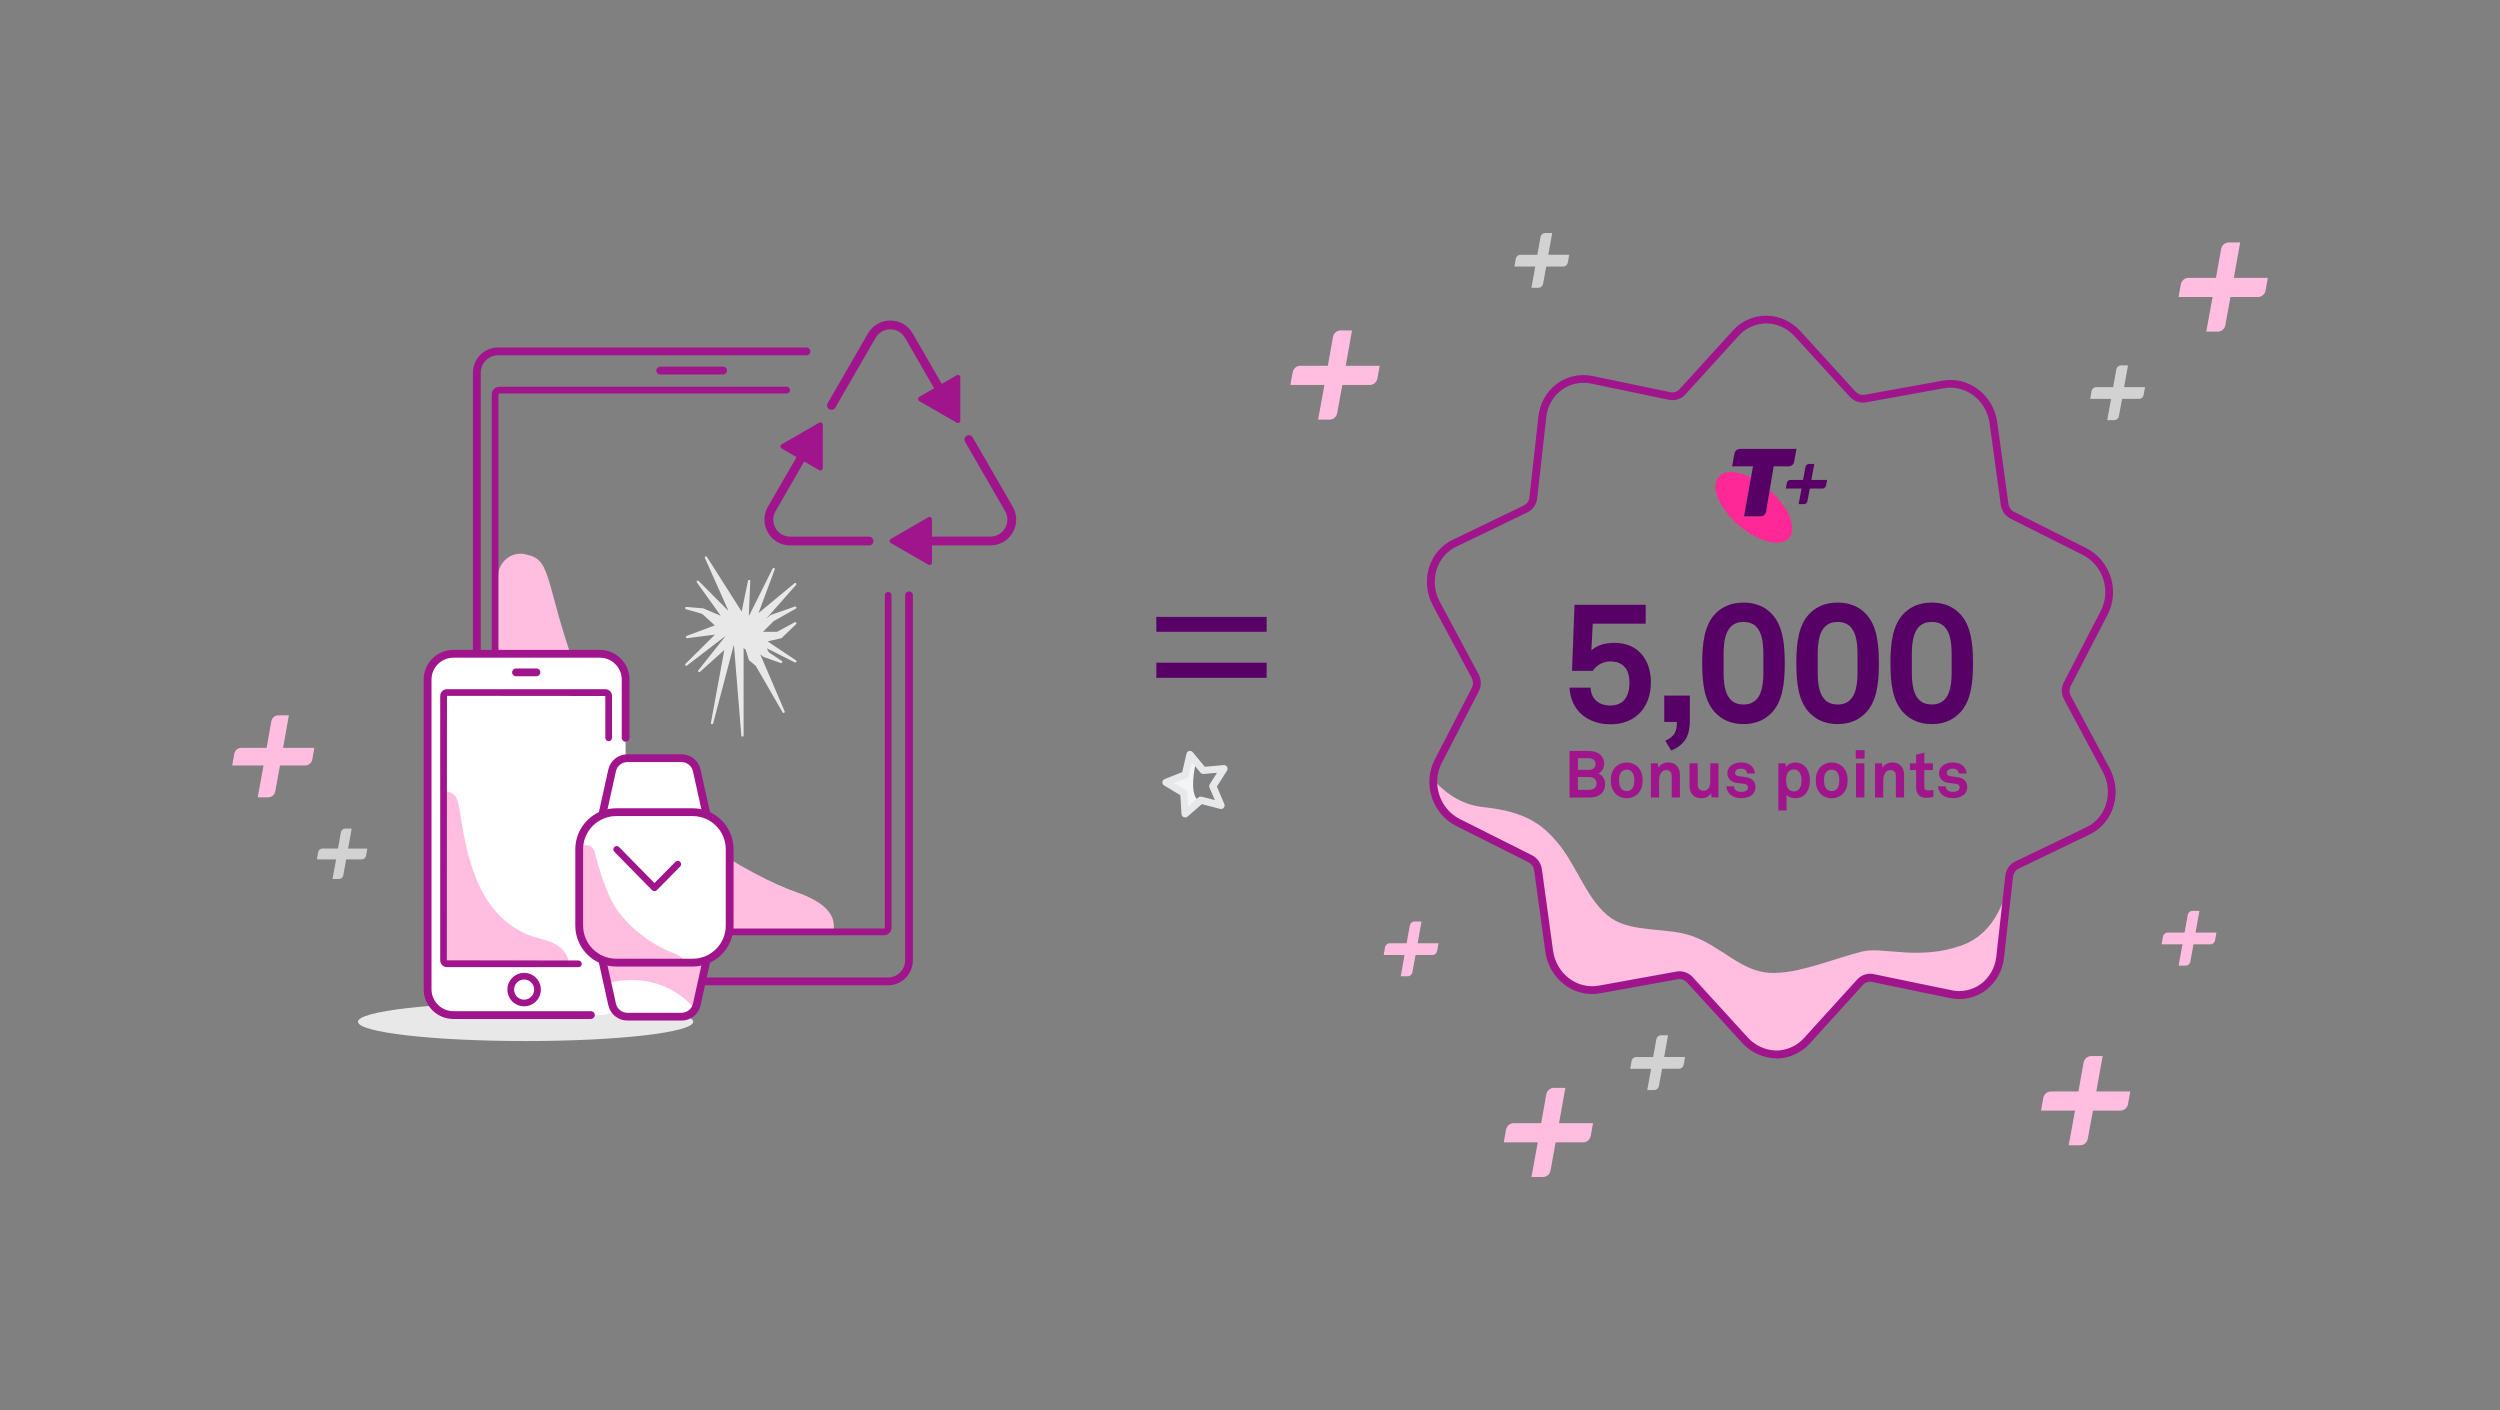 <?xml version="1.0" encoding="UTF-8"?><svg id="b" xmlns="http://www.w3.org/2000/svg" width="656" height="370" viewBox="0 0 656 370"><rect x="0" y="0" width="656" height="370" fill="#808080" stroke="none"/><path d="M185.07,251.06c0,.52-.1,1.03-.3,1.51-.2,.48-.48,.91-.85,1.28-.37,.37-.79,.66-1.28,.86-.48,.2-.98,.3-1.51,.3s-1.02-.1-1.51-.3c-.48-.2-.91-.49-1.28-.86-.37-.37-.65-.8-.85-1.28-.2-.48-.3-.99-.3-1.51s.1-1.03,.3-1.51c.2-.48,.48-.91,.85-1.28,.37-.37,.79-.66,1.28-.86,.48-.2,.98-.3,1.51-.3s1.02,.1,1.51,.3c.48,.2,.91,.49,1.28,.86,.37,.37,.65,.8,.85,1.28,.2,.48,.3,.99,.3,1.51Z" fill="#fff"/><path d="M181.14,256.04c-.66,0-1.29-.13-1.9-.38-.6-.25-1.14-.61-1.61-1.08-.46-.47-.82-1.01-1.08-1.61-.25-.61-.38-1.25-.38-1.9s.13-1.29,.38-1.9c.25-.61,.61-1.15,1.07-1.61,.46-.47,1.01-.83,1.61-1.08,1.22-.5,2.59-.5,3.8,0,.61,.25,1.15,.62,1.61,1.08,.46,.46,.82,1.01,1.07,1.61,.25,.6,.38,1.24,.38,1.9s-.13,1.3-.38,1.9c-.25,.6-.61,1.15-1.07,1.61-.46,.46-1,.83-1.61,1.08-.61,.25-1.25,.38-1.9,.38Zm0-7.9c-.39,0-.75,.07-1.11,.22-.36,.15-.67,.36-.94,.63-.27,.28-.48,.59-.63,.95-.15,.36-.22,.73-.22,1.12s.07,.76,.22,1.12c.15,.36,.36,.67,.63,.95,.28,.27,.59,.48,.94,.63,.72,.3,1.51,.3,2.23,0,.36-.15,.67-.36,.94-.63,.28-.28,.48-.59,.63-.95,.15-.36,.22-.73,.22-1.12s-.07-.76-.22-1.12c-.15-.36-.36-.67-.63-.95-.27-.27-.59-.49-.94-.63-.36-.15-.72-.22-1.11-.22Z" fill="#a0148c"/><path d="M130.67,151.32v91.44c0,.58,.48,1.06,1.06,1.06h87.03c.52-4.02-2.75-7.27-9.82-9.73-10.59-3.69-41.66-19.5-53.77-48.16-12.11-28.66-9.67-38.25-15.89-40.1-.46-.14-.91-.26-1.34-.37-3.7-.92-7.27,2.03-7.27,5.86" fill="#ffbedf" fill-rule="evenodd"/><path d="M233.01,258.54h-102.35c-.87,0-1.71-.17-2.51-.5-.8-.33-1.51-.81-2.13-1.43-.61-.62-1.09-1.33-1.42-2.14s-.5-1.65-.5-2.52V97.78c0-.87,.17-1.71,.5-2.52,.33-.8,.81-1.52,1.42-2.14,.62-.62,1.33-1.1,2.13-1.43,.8-.33,1.65-.5,2.51-.5h80.97c.56,0,1.02,.46,1.02,1.02s-.46,1.02-1.02,1.02h-80.97c-.59,0-1.18,.12-1.72,.35-.55,.23-1.04,.56-1.46,.98-.42,.42-.75,.92-.98,1.47-.23,.56-.35,1.13-.35,1.74V251.96c0,.6,.12,1.18,.35,1.74,.23,.56,.55,1.04,.98,1.47,.43,.43,.91,.75,1.46,.98,.55,.23,1.13,.35,1.72,.35h102.35c.6,0,1.17-.12,1.72-.35,.56-.23,1.04-.55,1.46-.98,.43-.43,.75-.91,.98-1.47,.23-.55,.34-1.14,.34-1.74v-95.75c0-.56,.46-1.02,1.02-1.02s1.02,.46,1.02,1.02v95.75c0,.87-.17,1.72-.5,2.52-.33,.8-.81,1.52-1.42,2.14-.61,.62-1.33,1.1-2.13,1.43-.8,.33-1.64,.5-2.51,.5Z" fill="#a0148c"/><path d="M189.75,98.26h-16.52c-.56,0-1.02-.46-1.02-1.02s.46-1.02,1.02-1.02h16.52c.56,0,1.02,.46,1.02,1.02s-.46,1.02-1.02,1.02Z" fill="#a0148c"/><path d="M231.93,245.41h-100.89c-.54,0-1.03-.2-1.42-.59-.38-.38-.59-.87-.59-1.42V103.49c0-.54,.2-1.04,.59-1.42,.38-.38,.87-.59,1.42-.59h75.38c.48,0,.88,.39,.88,.88s-.39,.88-.88,.88h-75.38c-.08,0-.12,.02-.17,.07-.06,.06-.07,.1-.07,.18V243.4c0,.08,.02,.12,.07,.18,.06,.06,.1,.07,.18,.07h100.89c.08,0,.12-.02,.17-.07,.06-.06,.07-.1,.07-.18v-87.19c0-.48,.39-.88,.88-.88s.88,.39,.88,.88v87.19c0,.54-.2,1.04-.59,1.42-.38,.38-.87,.59-1.42,.59Z" fill="#a0148c"/><path d="M228.02,143.12h-20.66c-2.45,0-4.64-1.26-5.86-3.38-1.22-2.12-1.22-4.65,0-6.77l10.18-17.64c.32-.55,1.02-.75,1.58-.42,.55,.32,.74,1.03,.42,1.58l-10.18,17.64c-.81,1.4-.81,3.06,0,4.46,.81,1.4,2.25,2.23,3.86,2.23h20.66c.64,0,1.16,.52,1.16,1.16s-.52,1.16-1.16,1.16Z" fill="#a0148c"/><path d="M259.88,143.12h-20.14c-.64,0-1.16-.52-1.16-1.16s.52-1.16,1.16-1.16h20.14c1.61,0,3.06-.83,3.86-2.23,.8-1.4,.8-3.06,0-4.45l-10.51-18.2c-.32-.55-.13-1.26,.42-1.58,.56-.32,1.26-.13,1.58,.42l10.51,18.2c1.22,2.12,1.22,4.65,0,6.77-1.22,2.12-3.42,3.39-5.86,3.39Z" fill="#a0148c"/><path d="M218.18,107.54c-.2,0-.39-.05-.58-.15-.55-.32-.74-1.03-.42-1.58l10.58-18.32c1.22-2.12,3.41-3.38,5.86-3.38h0c2.45,0,4.64,1.26,5.86,3.38l9.92,17.18c.32,.55,.13,1.26-.42,1.58-.55,.32-1.26,.13-1.58-.42l-9.92-17.18c-.81-1.4-2.25-2.23-3.86-2.23s-3.05,.83-3.86,2.23l-10.58,18.32c-.21,.37-.6,.58-1,.58Z" fill="#a0148c"/><path d="M214.94,110.92l-9.82,5.67c-.42,.25-.42,.86,0,1.1l9.82,5.67c.42,.25,.96-.06,.96-.55v-11.34c0-.49-.53-.8-.96-.55Z" fill="#a0148c"/><path d="M251.03,98.47l-9.82,5.67c-.42,.25-.42,.86,0,1.1l9.82,5.67c.42,.25,.96-.06,.96-.55v-11.34c0-.49-.53-.8-.96-.55Z" fill="#a0148c"/><path d="M243.59,135.73l-9.82,5.67c-.42,.25-.42,.86,0,1.1l9.82,5.67c.42,.25,.96-.06,.96-.55v-11.34c0-.49-.53-.8-.96-.55Z" fill="#a0148c"/><path d="M205.18,167.36l3.71-3.59c.11-.11,.12-.28,.03-.4-.09-.12-.26-.16-.39-.09l-4.62,2.5h-3.7l2.8-2.8,5.81-3.27c.14-.08,.19-.25,.13-.39-.06-.14-.23-.21-.38-.16l-6.29,2.2s-.07,.03-.09,.05l-1.18,.98,7.89-8.92c.1-.12,.1-.3-.01-.41-.11-.11-.29-.12-.41-.02l-9.45,7.83,4.26-11.45c.06-.15-.02-.32-.16-.38-.15-.07-.32,0-.39,.14l-6.13,12.29-.12-.04,.38-8.95c0-.16-.11-.29-.27-.31-.16-.03-.3,.08-.33,.24l-1.66,8.06-9.11-14.33c-.08-.13-.26-.18-.4-.11-.14,.08-.2,.25-.13,.39l6.06,13.61,.1,.27-7.82-7.87c-.11-.11-.29-.12-.41-.02-.12,.1-.14,.28-.05,.41l6.29,8.77-4.56-1.94s-.06-.02-.09-.02l-4.39-.37c-.15,0-.29,.09-.32,.25-.03,.15,.07,.3,.22,.35,1.92,.53,4.08,1.15,4.28,1.25,.13,.1,1.91,1.74,3.28,2.99l-7.39,2.77c-.14,.05-.23,.21-.19,.36,.04,.15,.16,.25,.33,.23l7.3-.94-7.75,7.67c-.11,.11-.12,.29-.01,.41,.11,.12,.29,.14,.41,.04l10.19-7.82c-1.18,1.52-4.72,5.96-7.2,9.06-.1,.12-.09,.3,.03,.41,.12,.11,.29,.11,.41,0l6.37-5.74-3.52,19.12c-.03,.16,.07,.32,.23,.35,.17,.03,.32-.06,.36-.22l5.38-20.4h.08l1.93,23.62c.01,.16,.14,.28,.3,.28h.01c.16,0,.29-.14,.29-.3v-22.94l.29,.23c.06,.05,.13,.08,.21,.07l.86,2.79c.02,.06,.05,.11,.1,.15l1.71,1.39,7.06,12.24c.08,.14,.25,.19,.4,.12,.14-.07,.21-.24,.14-.39l-6.41-14.96,.81,.65s.06,.04,.09,.05l4.49,1.58c.15,.05,.3-.01,.37-.15,.07-.14,.03-.3-.1-.39l-3.38-2.26-.56-1.06,7.36,3.69c.14,.07,.32,.02,.4-.12,.08-.14,.04-.32-.09-.4l-7.46-4.99,3.65-.84c.05-.01,.1-.04,.14-.08Z" fill="#e8e8e8"/><path d="M144.43,258.19c0,1.94-1.57,3.51-3.51,3.51s-3.51-1.57-3.51-3.51,1.57-3.51,3.51-3.51,3.51,1.57,3.51,3.51" fill="none" fill-rule="evenodd"/><g id="c"><path d="M571.67,253.39l1.02-5.59h-5.48l.35-2.02c.11-.62,.62-1.06,1.23-1.06h4.44l.83-4.65c.11-.61,.63-1.06,1.23-1.06h1.84l-1.02,5.7h5.48l-.35,2.02c-.11,.61-.62,1.06-1.23,1.06h-4.44l-.83,4.54c-.11,.61-.63,1.05-1.23,1.05h-1.84Z" fill="#ffbedf" fill-rule="evenodd"/></g><g id="d"><path d="M367.54,256.19l1.02-5.59h-5.48l.35-2.02c.11-.62,.62-1.06,1.23-1.06h4.44l.83-4.65c.11-.61,.63-1.06,1.23-1.06h1.84l-1.02,5.7h5.48l-.35,2.02c-.11,.61-.62,1.06-1.23,1.06h-4.44l-.83,4.54c-.11,.61-.63,1.05-1.23,1.05h-1.84Z" fill="#ffbedf" fill-rule="evenodd"/></g><g id="e"><path d="M401.85,308.85l1.66-9.1h-8.92l.58-3.29c.18-1,1.01-1.73,2-1.73h7.23l1.35-7.56c.18-1,1.02-1.72,2-1.72h3l-1.66,9.28h8.91l-.58,3.29c-.18,1-1.02,1.73-2,1.73h-7.22l-1.34,7.38c-.18,1-1.02,1.71-1.99,1.71h-3Z" fill="#ffbedf" fill-rule="evenodd"/></g><g id="f"><path d="M345.87,110.11l1.66-9.1h-8.92l.58-3.29c.18-1,1.01-1.73,2-1.73h7.23l1.35-7.56c.18-1,1.02-1.72,2-1.72h3l-1.66,9.28h8.91l-.58,3.29c-.18,1-1.02,1.73-2,1.73h-7.22l-1.34,7.38c-.18,1-1.02,1.71-1.99,1.71h-3Z" fill="#ffbedf" fill-rule="evenodd"/></g><g id="g"><path d="M401.84,75.53l1.02-5.59h-5.48l.35-2.02c.11-.62,.62-1.06,1.23-1.06h4.44l.83-4.65c.11-.61,.63-1.06,1.23-1.06h1.84l-1.02,5.7h5.48l-.35,2.02c-.11,.61-.62,1.06-1.23,1.06h-4.44l-.83,4.54c-.11,.61-.63,1.05-1.23,1.05h-1.84Z" fill="#d2d2d2" fill-rule="evenodd"/></g><g id="h"><path d="M542.83,300.52l1.66-9.1h-8.92l.58-3.29c.18-1,1.01-1.73,2-1.73h7.23l1.35-7.56c.18-1,1.02-1.72,2-1.72h3l-1.66,9.28h8.91l-.58,3.29c-.18,1-1.02,1.73-2,1.73h-7.22l-1.34,7.38c-.18,1-1.02,1.71-1.99,1.71h-3Z" fill="#ffbedf" fill-rule="evenodd"/></g><g id="i"><path d="M432.23,286.04l1.02-5.59h-5.48l.35-2.02c.11-.62,.62-1.06,1.23-1.06h4.44l.83-4.65c.11-.61,.63-1.06,1.23-1.06h1.84l-1.02,5.7h5.48l-.35,2.02c-.11,.61-.62,1.06-1.23,1.06h-4.44l-.83,4.54c-.11,.61-.63,1.05-1.23,1.05h-1.84Z" fill="#d2d2d2" fill-rule="evenodd"/></g><g id="j"><path d="M552.93,110.26l1.02-5.59h-5.48l.35-2.02c.11-.62,.62-1.06,1.23-1.06h4.44l.83-4.65c.11-.61,.63-1.06,1.23-1.06h1.84l-1.02,5.7h5.48l-.35,2.02c-.11,.61-.62,1.06-1.23,1.06h-4.44l-.83,4.54c-.11,.61-.63,1.05-1.23,1.05h-1.84Z" fill="#d2d2d2" fill-rule="evenodd"/></g><g id="k"><path d="M578.92,87.03l1.66-9.1h-8.92l.58-3.29c.18-1,1.01-1.73,2-1.73h7.23l1.35-7.56c.18-1,1.02-1.72,2-1.72h3l-1.66,9.28h8.91l-.58,3.29c-.18,1-1.02,1.73-2,1.73h-7.22l-1.34,7.38c-.18,1-1.02,1.71-1.99,1.71h-3Z" fill="#ffbedf" fill-rule="evenodd"/></g><path d="M313.71,200.45s-1.86,7.86,.76,9.61c-1.86,1.75-2.62,2.18-2.62,2.18l-.87-.87v-2.51l-1.53-1.75-2.73-1.42,.98-1.53,1.97-.33,1.86-1.42,.33-1.75s.44-3.5,1.86-.22" fill="#f3f4f5" fill-rule="evenodd"/><path d="M310.96,214.49c-.12,0-.24-.02-.36-.07-.33-.14-.55-.45-.57-.8l-.31-4.96-4.26-2.56c-.31-.18-.48-.52-.45-.88s.26-.66,.59-.79l4.62-1.83,1.11-4.84c.08-.35,.35-.62,.7-.7,.34-.09,.71,.04,.94,.31l3.17,3.83,4.95-.44c.37-.04,.7,.14,.88,.45s.18,.69,0,.99l-2.66,4.2,1.95,4.57c.14,.33,.08,.71-.15,.98-.23,.27-.6,.39-.94,.3l-4.82-1.24-3.75,3.27c-.17,.15-.39,.23-.61,.23Zm-2.92-9.03l3.06,1.83c.26,.16,.43,.44,.45,.74l.22,3.56,2.69-2.34c.23-.2,.55-.28,.85-.2l3.46,.89-1.4-3.28c-.12-.28-.1-.61,.07-.87l1.91-3.01-3.55,.31c-.3,.03-.61-.1-.8-.34l-2.27-2.75-.8,3.48c-.07,.3-.28,.55-.57,.66l-3.32,1.32Zm2.97-2.18h0Z" fill="#e7e8e9"/><g><g id="l"><path d="M181.91,268.11c0,2.79-19.7,5.06-43.99,5.06s-43.99-2.27-43.99-5.06,19.7-5.06,43.99-5.06,43.99,2.27,43.99,5.06" fill="#e8e8e8" fill-rule="evenodd"/></g><path d="M118.96,171.55h38.43c3.74,0,6.77,3.03,6.77,6.77v81.27c0,3.74-3.03,6.77-6.77,6.77h-38.43c-3.74,0-6.77-3.03-6.77-6.77v-81.27c0-3.74,3.03-6.77,6.77-6.77Z" fill="#fff"/><path d="M155.05,267.38h-36.09c-4.3,0-7.79-3.5-7.79-7.79v-81.27c0-4.3,3.5-7.79,7.79-7.79h38.43c4.3,0,7.79,3.5,7.79,7.79v15.28c0,.56-.46,1.02-1.02,1.02s-1.02-.46-1.02-1.02v-15.28c0-3.17-2.58-5.74-5.74-5.74h-38.43c-3.17,0-5.74,2.58-5.74,5.74v81.27c0,3.17,2.58,5.74,5.74,5.74h36.09c.56,0,1.02,.46,1.02,1.02s-.46,1.02-1.02,1.02Z" fill="#a0148c"/><path d="M140.77,177.45h-5.38c-.56,0-1.02-.46-1.02-1.02s.46-1.02,1.02-1.02h5.38c.56,0,1.02,.46,1.02,1.02s-.46,1.02-1.02,1.02Z" fill="#a0148c"/><g><path d="M141.04,259.67c0,1.94-1.57,3.51-3.51,3.51s-3.51-1.57-3.51-3.51,1.57-3.51,3.51-3.51,3.51,1.57,3.51,3.51Z" fill="#fff"/><path d="M137.53,264.06c-2.42,0-4.39-1.97-4.39-4.39s1.97-4.39,4.39-4.39,4.39,1.97,4.39,4.39-1.97,4.39-4.39,4.39Zm0-7.03c-1.45,0-2.63,1.18-2.63,2.64s1.18,2.64,2.63,2.64,2.63-1.18,2.63-2.64-1.18-2.64-2.63-2.64Z" fill="#a0148c"/></g><path d="M146.11,248c-2.74-1.67-6.07-1.81-8.91-3.3-12.13-6.14-14.71-20.16-16.57-31.98-.54-2.95-.67-4.86-4.23-5.14v42.11c0,3.66-.06,3.48,3.74,3.49h29.08c.16-2.09-1.28-4.05-3.11-5.18Z" fill="#ffbedf" fill-rule="evenodd"/><path d="M151.79,253.78h-34.49c-.99,0-1.79-.8-1.79-1.79v-69.36c0-.99,.8-1.79,1.79-1.79h41.51c.99,0,1.79,.8,1.79,1.79v10.98c0,.48-.39,.88-.88,.88s-.88-.39-.88-.88v-10.98l-41.55-.04-.04,69.4,34.52,.04c.48,0,.88,.39,.88,.88s-.39,.88-.88,.88Z" fill="#a0148c"/></g><g><path d="M185.42,213.84l-2.59-11.68c-.41-1.88-2.07-3.22-4.01-3.22h-14.19c-1.92,0-3.59,1.34-4.01,3.22l-2.59,11.68c-3.54,1.45-6.04,4.93-6.04,9v20.03c0,4.07,2.5,7.55,6.04,9l2.59,11.68c.42,1.88,2.09,3.22,4.01,3.22h14.19c1.93,0,3.6-1.34,4.01-3.22l2.59-11.68c3.55-1.45,6.05-4.93,6.05-9v-20.03c0-4.07-2.5-7.55-6.05-9Z" fill="#fff" fill-rule="evenodd"/><g id="m"><path d="M159.51,258.03s13.27-4.51,23.11,7.01l2.79-12.49-27.02-.19,1.11,5.67Z" fill="#ffbedf" fill-rule="evenodd"/></g><g id="n"><path d="M151.96,223.65l.08,18.92c.01,3.05,4.12,10.41,9.29,10.45l18.34,.13c.16-1.27-.87-2.31-3.09-3.11-3.32-1.19-13.07-6.27-16.9-15.38-3.83-9.11-3.08-12.14-5.03-12.74-.12-.04-.24-.07-.35-.1-1.19-.32-2.34,.58-2.34,1.82" fill="#ffbedf" fill-rule="evenodd"/></g><g id="o"><path d="M171.72,233.84h0c-.23,0-.46-.1-.62-.26l-9.91-10.09c-.34-.35-.34-.9,.01-1.24,.34-.34,.9-.34,1.24,.01l9.29,9.45,5.5-5.57c.34-.35,.9-.35,1.24,0,.34,.34,.35,.9,0,1.24l-6.13,6.21c-.17,.17-.39,.26-.62,.26Z" fill="#a0148c"/></g><path d="M181.74,253.62h-20.03c-5.93,0-10.75-4.82-10.75-10.75v-20.03c0-5.93,4.82-10.75,10.75-10.75h20.03c5.93,0,10.75,4.82,10.75,10.75v20.03c0,5.93-4.82,10.75-10.75,10.75Zm-20.03-39.48c-4.8,0-8.7,3.9-8.7,8.7v20.03c0,4.8,3.9,8.7,8.7,8.7h20.03c4.8,0,8.7-3.9,8.7-8.7v-20.03c0-4.8-3.9-8.7-8.7-8.7h-20.03Z" fill="#a0148c"/><g><path d="M159.03,214.08l-2-.44,2.59-11.69c.53-2.37,2.59-4.02,5.01-4.02h14.19c2.43,0,4.49,1.65,5.01,4.02l2.59,11.68-2,.44-2.59-11.68c-.31-1.42-1.55-2.42-3.01-2.42h-14.19c-1.45,0-2.69,1-3.01,2.42l-2.59,11.69Z" fill="#a0148c"/><path d="M178.82,267.79h-14.19c-2.42,0-4.48-1.65-5.01-4.02l-2.59-11.69,2-.44,2.59,11.69c.32,1.42,1.56,2.42,3.01,2.42h14.19c1.46,0,2.7-.99,3.01-2.41l2.59-11.68,2,.44-2.59,11.68c-.52,2.37-2.58,4.02-5.01,4.02Z" fill="#a0148c"/></g></g><g id="p"><path d="M67.63,209.22l1.52-8.37h-8.21l.53-3.02c.16-.92,.93-1.59,1.84-1.59h6.65l1.24-6.96c.16-.92,.94-1.58,1.84-1.58h2.76l-1.52,8.54h8.2l-.53,3.02c-.16,.92-.93,1.59-1.84,1.59h-6.64l-1.24,6.79c-.17,.92-.94,1.58-1.83,1.58h-2.76Z" fill="#ffbedf" fill-rule="evenodd"/></g><g id="q"><path d="M87.25,230.64l.94-5.14h-5.04l.33-1.86c.1-.57,.57-.98,1.13-.98h4.08l.76-4.27c.1-.56,.58-.97,1.13-.97h1.7l-.94,5.25h5.04l-.33,1.86c-.1,.57-.57,.98-1.13,.98h-4.08l-.76,4.17c-.1,.56-.58,.97-1.13,.97h-1.7Z" fill="#d2d2d2" fill-rule="evenodd"/></g><path d="M303.43,177.86v-3.97h28.93v3.97h-28.93Zm0-12.09v-3.9h28.93v3.9h-28.93Z" fill="#570066"/><g><g id="r"><path d="M376.19,204.62c-1.4,2.74-.54,1.26,.45,4.28,.98,3.02,3.13,5.54,5.87,6.93l18.91,9.49c1.16,.56,1.94,1.65,2.12,2.94l2.94,21.4c.44,3.16,2.12,6.03,4.6,7.92,2.48,1.88,5.62,2.65,8.59,2.09l20.39-3.69c1.21-.23,2.48,.22,3.34,1.16l14.47,15.87c2.12,2.33,5.08,3.64,8.1,3.72,1.18,.02,2.32-.18,3.41-.54,1.76-.57,3.38-1.58,4.65-2.97l14.06-15.49c.86-.93,2.09-1.33,3.31-1.08l20.52,4.25c2.97,.62,6.09-.07,8.54-1.88,2.44-1.85,4.03-4.64,4.38-7.77l2.38-21.34c.18-1.27-.79,13.8-12.15,18.04-11.36,4.24-20.91,.4-26.38,1.72-7.37,1.79-17.05,6.06-24.46,5.6-7.38-.46-12.61-6.9-20.03-9.59-6.67-2.42-15.63-.89-21.26-4.65-6.31-4.22-9.16-13.9-14.16-19.82-3.63-4.28-7.79-8.2-19.4-9.4-5.08-.53-9.47-2.92-13.17-7.18Z" fill="#ffbedf" fill-rule="evenodd"/></g><g id="s"><path d="M466.17,277.7c-.07,0-.13,0-.2,0-3.35-.09-6.57-1.56-8.84-4.05l-14.47-15.86c-.62-.68-1.53-1-2.39-.84l-20.39,3.69c-3.25,.61-6.67-.22-9.39-2.28-2.7-2.05-4.52-5.18-4.99-8.59l-2.94-21.39c-.13-.94-.72-1.75-1.55-2.16l-18.92-9.49c-3-1.52-5.32-4.26-6.38-7.53-1.06-3.26-.79-6.85,.74-9.84l9.72-18.79c.45-.85,.45-1.82,0-2.68l-10.21-19.06c-1.61-3.01-1.98-6.6-1-9.84,.99-3.27,3.27-5.96,6.26-7.37l18.65-8.99c.8-.38,1.35-1.17,1.44-2.08l2.38-21.34c.38-3.41,2.14-6.51,4.81-8.49,2.65-1.98,6.07-2.74,9.36-2.06l20.48,4.26c.88,.17,1.76-.11,2.34-.76l14.1-15.5c2.21-2.44,5.37-3.83,8.68-3.83,.03,0,.07,0,.1,0,3.32,.04,6.54,1.52,8.85,4.05l14.46,15.87c.65,.68,1.55,1,2.39,.84l20.43-3.7c3.26-.62,6.67,.23,9.39,2.29,2.7,2.04,4.52,5.17,4.99,8.58l2.94,21.4c.14,.97,.69,1.77,1.52,2.17l18.91,9.5c3,1.51,5.33,4.26,6.39,7.53,1.06,3.27,.79,6.85-.75,9.84h0s-9.71,18.79-9.71,18.79c-.44,.82-.42,1.79,.04,2.66l10.2,19.03c1.61,3.02,1.98,6.6,.99,9.85-.97,3.28-3.24,5.98-6.24,7.41l-18.69,9c-.78,.37-1.32,1.16-1.45,2.12l-2.37,21.31c-.37,3.36-2.11,6.45-4.77,8.47-2.7,2-6.11,2.75-9.37,2.07l-20.51-4.25c-.85-.18-1.74,.11-2.35,.77l-14.05,15.47c-1.36,1.49-3.12,2.62-5.09,3.26-1.21,.39-2.4,.59-3.55,.59Zm-25.45-22.84c1.28,0,2.56,.56,3.46,1.55l14.46,15.86c1.89,2.08,4.58,3.31,7.37,3.38,.98,.03,1.99-.14,3.07-.49,1.63-.53,3.08-1.46,4.21-2.69l14.06-15.48c1.11-1.2,2.71-1.71,4.27-1.39l20.51,4.25c2.69,.57,5.5-.06,7.72-1.7,2.21-1.67,3.65-4.25,3.97-7.06l2.38-21.33c.23-1.68,1.2-3.05,2.61-3.71l18.69-9c2.48-1.18,4.36-3.42,5.16-6.15,.83-2.73,.52-5.76-.84-8.3l-10.2-19.03c-.78-1.47-.79-3.18-.04-4.58l9.7-18.77c1.29-2.51,1.51-5.52,.62-8.27-.9-2.75-2.85-5.06-5.36-6.33l-18.9-9.49c-1.43-.7-2.4-2.05-2.64-3.72l-2.94-21.4c-.4-2.88-1.93-5.51-4.2-7.23-2.22-1.69-5.14-2.4-7.78-1.91l-20.42,3.7c-1.51,.3-3.11-.25-4.26-1.45l-14.48-15.88c-1.93-2.11-4.61-3.34-7.36-3.38-2.73,.02-5.4,1.13-7.24,3.16l-14.1,15.5c-1.07,1.19-2.66,1.71-4.26,1.39l-20.49-4.26c-2.72-.55-5.54,.07-7.73,1.7-2.22,1.65-3.68,4.22-4,7.07l-2.38,21.33c-.17,1.61-1.17,3.04-2.6,3.71l-18.65,8.99c-2.47,1.17-4.36,3.4-5.18,6.12-.82,2.73-.52,5.74,.84,8.28l10.21,19.07c.77,1.45,.77,3.17,0,4.59l-9.71,18.78c-1.28,2.5-1.51,5.52-.61,8.27,.89,2.75,2.85,5.06,5.36,6.33l18.9,9.49c1.44,.7,2.44,2.09,2.67,3.71l2.94,21.4c.4,2.88,1.93,5.52,4.2,7.24,2.26,1.71,5.1,2.4,7.78,1.9l20.39-3.69c.27-.05,.54-.08,.82-.08Z" fill="#a0148c"/></g><g><g id="t"><path d="M464.36,128.62l-.94,5.59c-.19,1.01-.85,1.28-1.43,1.28h-4.35l1.83-10.24c-1.83-.85-3.7-1.4-5.19-1.4s-2.57,.39-3.33,1.32c-.54,.66-.81,1.48-.81,2.45,0,2.91,2.26,6.95,6.13,10.25,3.45,2.91,7.24,4.54,10.01,4.54,1.38,0,2.49-.43,3.22-1.28,.57-.66,.8-1.51,.8-2.49,0-2.83-2.28-6.8-5.95-10.01" fill="#ff2896"/></g><g id="u"><path d="M456.54,117.79c-.69,0-1.26,.47-1.42,1.21l-.61,3.37h5.47l-2.34,13.12h4.35c.58,0,1.23-.27,1.43-1.28l1.99-11.84h3.94c.69,0,1.27-.47,1.42-1.2l.62-3.38h-14.83Z" fill="#570066"/></g><g id="v"><path d="M471.96,132.3l.77-4.11h-4.13l.27-1.48c.08-.45,.47-.78,.92-.78h3.34l.62-3.41c.08-.45,.47-.78,.92-.78h1.39l-.76,4.19h4.12l-.27,1.48c-.08,.45-.47,.78-.92,.78h-3.34l-.62,3.33c-.08,.45-.47,.78-.92,.77h-1.39Z" fill="#570066"/></g></g><g><g><g id="w"><path d="M421.19,205.7c0-1.14-.6-2.22-1.76-2.75,1.03-.46,1.5-1.58,1.5-2.58,0-1.05-.52-2.07-1.41-2.65-.83-.53-1.84-.67-2.82-.67h-4.85v12.22h4.85c1.17,0,2.31-.1,3.25-.83,.88-.67,1.24-1.65,1.24-2.74Zm-2.51-5.2c0,1.15-.84,1.51-1.84,1.51h-2.79v-3.06h2.74c1,0,1.89,.38,1.89,1.55Zm.26,5.15c0,1.24-1.12,1.62-2.15,1.62h-2.74v-3.39h2.81c1.17,0,2.08,.46,2.08,1.77Z" fill="#a0148c"/></g><g id="x"><path d="M431.03,204.77c0-1.51-.38-2.46-1.05-3.3-.62-.76-1.77-1.39-3.13-1.39s-2.51,.64-3.13,1.39c-.67,.84-1.05,1.79-1.05,3.3s.38,2.46,1.05,3.3c.62,.76,1.77,1.39,3.13,1.39s2.51-.64,3.13-1.39c.67-.84,1.05-1.79,1.05-3.3Zm-2.19,0c0,.84-.12,1.69-.64,2.25-.29,.31-.77,.57-1.36,.57s-1.07-.26-1.36-.57c-.52-.57-.64-1.41-.64-2.25s.12-1.69,.64-2.25c.29-.31,.77-.57,1.36-.57s1.07,.26,1.36,.57c.52,.57,.64,1.41,.64,2.25Z" fill="#a0148c"/></g><g id="y"><path d="M440.81,209.24v-5.97c0-1.86-1.12-3.2-3.03-3.2-1.03,0-2.1,.43-2.63,1.38l-.15-1.15h-1.81v8.95h2.15v-3.65c0-.76-.02-1.69,.29-2.39,.29-.65,.79-1.14,1.55-1.14,1.14,0,1.48,.64,1.48,1.69v5.49h2.15Z" fill="#a0148c"/></g><g id="z"><path d="M450.93,209.24v-8.95h-2.15v4.73c0,.72-.14,1.53-.65,2.01-.26,.26-.6,.45-1.1,.45-1.14,0-1.55-.65-1.55-1.7v-5.49h-2.15v5.97c0,1.91,1.19,3.2,3.1,3.2,1.14,0,2.13-.52,2.56-1.39l.15,1.17h1.79Z" fill="#a0148c"/></g><g id="aa"><path d="M460.66,206.47c0-1.41-1.03-2.31-2.44-2.53-.88-.14-1.1-.15-1.91-.26-.48-.07-1.03-.26-1.03-.89,0-.46,.31-.79,.69-.95,.33-.14,.62-.14,.93-.14,.45,0,.91,.15,1.17,.41,.21,.22,.36,.5,.36,.84h2.05c0-.65-.31-1.33-.79-1.84-.65-.71-1.74-1.05-2.81-1.05s-2.07,.33-2.72,.89c-.53,.46-.91,1.1-.91,2.01,0,1.14,.83,2.13,2.05,2.39,.79,.17,1.69,.22,2.48,.34,.55,.09,.89,.43,.89,.95,0,.98-1.1,1.14-1.82,1.14-.62,0-1.02-.12-1.36-.4-.28-.22-.48-.65-.48-1.05h-2.01c0,.84,.43,1.58,.95,2.08,.74,.71,1.76,1.03,2.89,1.03,1.22,0,2.34-.31,3.06-1.03,.46-.46,.77-1.1,.77-1.96Z" fill="#a0148c"/></g><g id="ab"><path d="M474.92,204.75c0-1.69-.53-3.03-1.6-3.91-.55-.45-1.27-.76-2.17-.76-.98,0-1.98,.36-2.51,1.19l-.14-.98h-1.86v12.37h2.15v-4.08c.41,.5,1.27,.88,2.34,.88,.91,0,1.64-.28,2.19-.72,1.07-.88,1.6-2.24,1.6-3.99Zm-2.19,.03c0,.77-.12,1.58-.57,2.17-.31,.4-.77,.71-1.45,.71-1.69,0-2.03-1.58-2.03-2.87s.34-2.89,2.03-2.89c.67,0,1.14,.31,1.45,.71,.45,.59,.57,1.41,.57,2.19Z" fill="#a0148c"/></g><g id="ac"><path d="M484.82,204.77c0-1.51-.38-2.46-1.05-3.3-.62-.76-1.77-1.39-3.13-1.39s-2.51,.64-3.13,1.39c-.67,.84-1.05,1.79-1.05,3.3s.38,2.46,1.05,3.3c.62,.76,1.77,1.39,3.13,1.39s2.51-.64,3.13-1.39c.67-.84,1.05-1.79,1.05-3.3Zm-2.19,0c0,.84-.12,1.69-.64,2.25-.29,.31-.77,.57-1.36,.57s-1.07-.26-1.36-.57c-.52-.57-.64-1.41-.64-2.25s.12-1.69,.64-2.25c.29-.31,.77-.57,1.36-.57s1.07,.26,1.36,.57c.52,.57,.64,1.41,.64,2.25Z" fill="#a0148c"/></g><g id="ad"><path d="M489.26,199.06v-2.22h-2.31v2.22h2.31Zm-.05,10.19v-8.95h-2.19v8.95h2.19Z" fill="#a0148c"/></g><g id="ae"><path d="M499.63,209.24v-5.97c0-1.86-1.12-3.2-3.03-3.2-1.03,0-2.1,.43-2.63,1.38l-.15-1.15h-1.81v8.95h2.15v-3.65c0-.76-.02-1.69,.29-2.39,.29-.65,.79-1.14,1.55-1.14,1.14,0,1.48,.64,1.48,1.69v5.49h2.15Z" fill="#a0148c"/></g><g id="af"><path d="M507.33,209.12v-1.81c-.59,.07-.95,.09-1.39,.09-.69,0-1-.29-1-.98v-4.35h2.25v-1.77h-2.25v-2.81l-2.15,.53v2.27h-1.64v1.77h1.64v4.54c0,1.72,.89,2.75,2.7,2.75,.64,0,1.24-.09,1.84-.24Z" fill="#a0148c"/></g><g id="ag"><path d="M516.21,206.47c0-1.41-1.03-2.31-2.44-2.53-.88-.14-1.1-.15-1.91-.26-.48-.07-1.03-.26-1.03-.89,0-.46,.31-.79,.69-.95,.33-.14,.62-.14,.93-.14,.45,0,.91,.15,1.17,.41,.21,.22,.36,.5,.36,.84h2.05c0-.65-.31-1.33-.79-1.84-.65-.71-1.74-1.05-2.81-1.05s-2.07,.33-2.72,.89c-.53,.46-.91,1.1-.91,2.01,0,1.14,.83,2.13,2.05,2.39,.79,.17,1.69,.22,2.48,.34,.55,.09,.89,.43,.89,.95,0,.98-1.1,1.14-1.82,1.14-.62,0-1.02-.12-1.36-.4-.28-.22-.48-.65-.48-1.05h-2.01c0,.84,.43,1.58,.95,2.08,.74,.71,1.76,1.03,2.89,1.03,1.22,0,2.34-.31,3.06-1.03,.46-.46,.77-1.1,.77-1.96Z" fill="#a0148c"/></g></g><g><path d="M422.5,190.04c-6.1,0-10.35-3.8-10.66-9.6h5.53c.13,3.05,2.25,4.69,5.17,4.69,3.71,0,5.04-2.7,5.04-6.01s-1.5-5.57-5.04-5.57c-1.81,0-3.63,.93-4.6,2.48h-5.44l.66-17.33h18.66v4.95h-13.89l-.35,7.03c1.42-1.33,3.36-1.99,6.1-1.99,6.19,0,9.51,4.47,9.51,10.3,0,6.5-3.85,11.06-10.7,11.06Z" fill="#570066"/><path d="M438.52,196.94l-1.55-2.56c2.56-1.2,3.05-2.57,3.05-4.95h-3.32v-6.9h6.72v6.37c0,3.85-1.02,6.41-4.91,8.05Z" fill="#570066"/><path d="M464.65,187.26c-1.59,1.55-3.85,2.74-7.16,2.74s-5.57-1.2-7.16-2.74c-3.18-3.05-3.67-8.18-3.67-13.22s.49-10.17,3.67-13.22c1.59-1.55,3.85-2.7,7.16-2.7s5.57,1.15,7.16,2.7c3.18,3.05,3.67,8.18,3.67,13.22s-.49,10.17-3.67,13.22Zm-7.16-24.06c-5.7,0-5.22,6.85-5.22,10.83s-.49,10.83,5.22,10.83,5.22-6.85,5.22-10.83,.49-10.83-5.22-10.83Z" fill="#570066"/><path d="M489.35,187.26c-1.59,1.55-3.85,2.74-7.16,2.74s-5.57-1.2-7.16-2.74c-3.18-3.05-3.67-8.18-3.67-13.22s.49-10.17,3.67-13.22c1.59-1.55,3.85-2.7,7.16-2.7s5.57,1.15,7.16,2.7c3.18,3.05,3.67,8.18,3.67,13.22s-.49,10.17-3.67,13.22Zm-7.16-24.06c-5.7,0-5.22,6.85-5.22,10.83s-.49,10.83,5.22,10.83,5.22-6.85,5.22-10.83,.49-10.83-5.22-10.83Z" fill="#570066"/><path d="M514.05,187.26c-1.59,1.55-3.85,2.74-7.16,2.74s-5.57-1.2-7.16-2.74c-3.18-3.05-3.67-8.18-3.67-13.22s.49-10.17,3.67-13.22c1.59-1.55,3.85-2.7,7.16-2.7s5.57,1.15,7.16,2.7c3.18,3.05,3.67,8.18,3.67,13.22s-.49,10.17-3.67,13.22Zm-7.16-24.06c-5.7,0-5.22,6.85-5.22,10.83s-.49,10.83,5.22,10.83,5.22-6.85,5.22-10.83,.49-10.83-5.22-10.83Z" fill="#570066"/></g></g></g></svg>